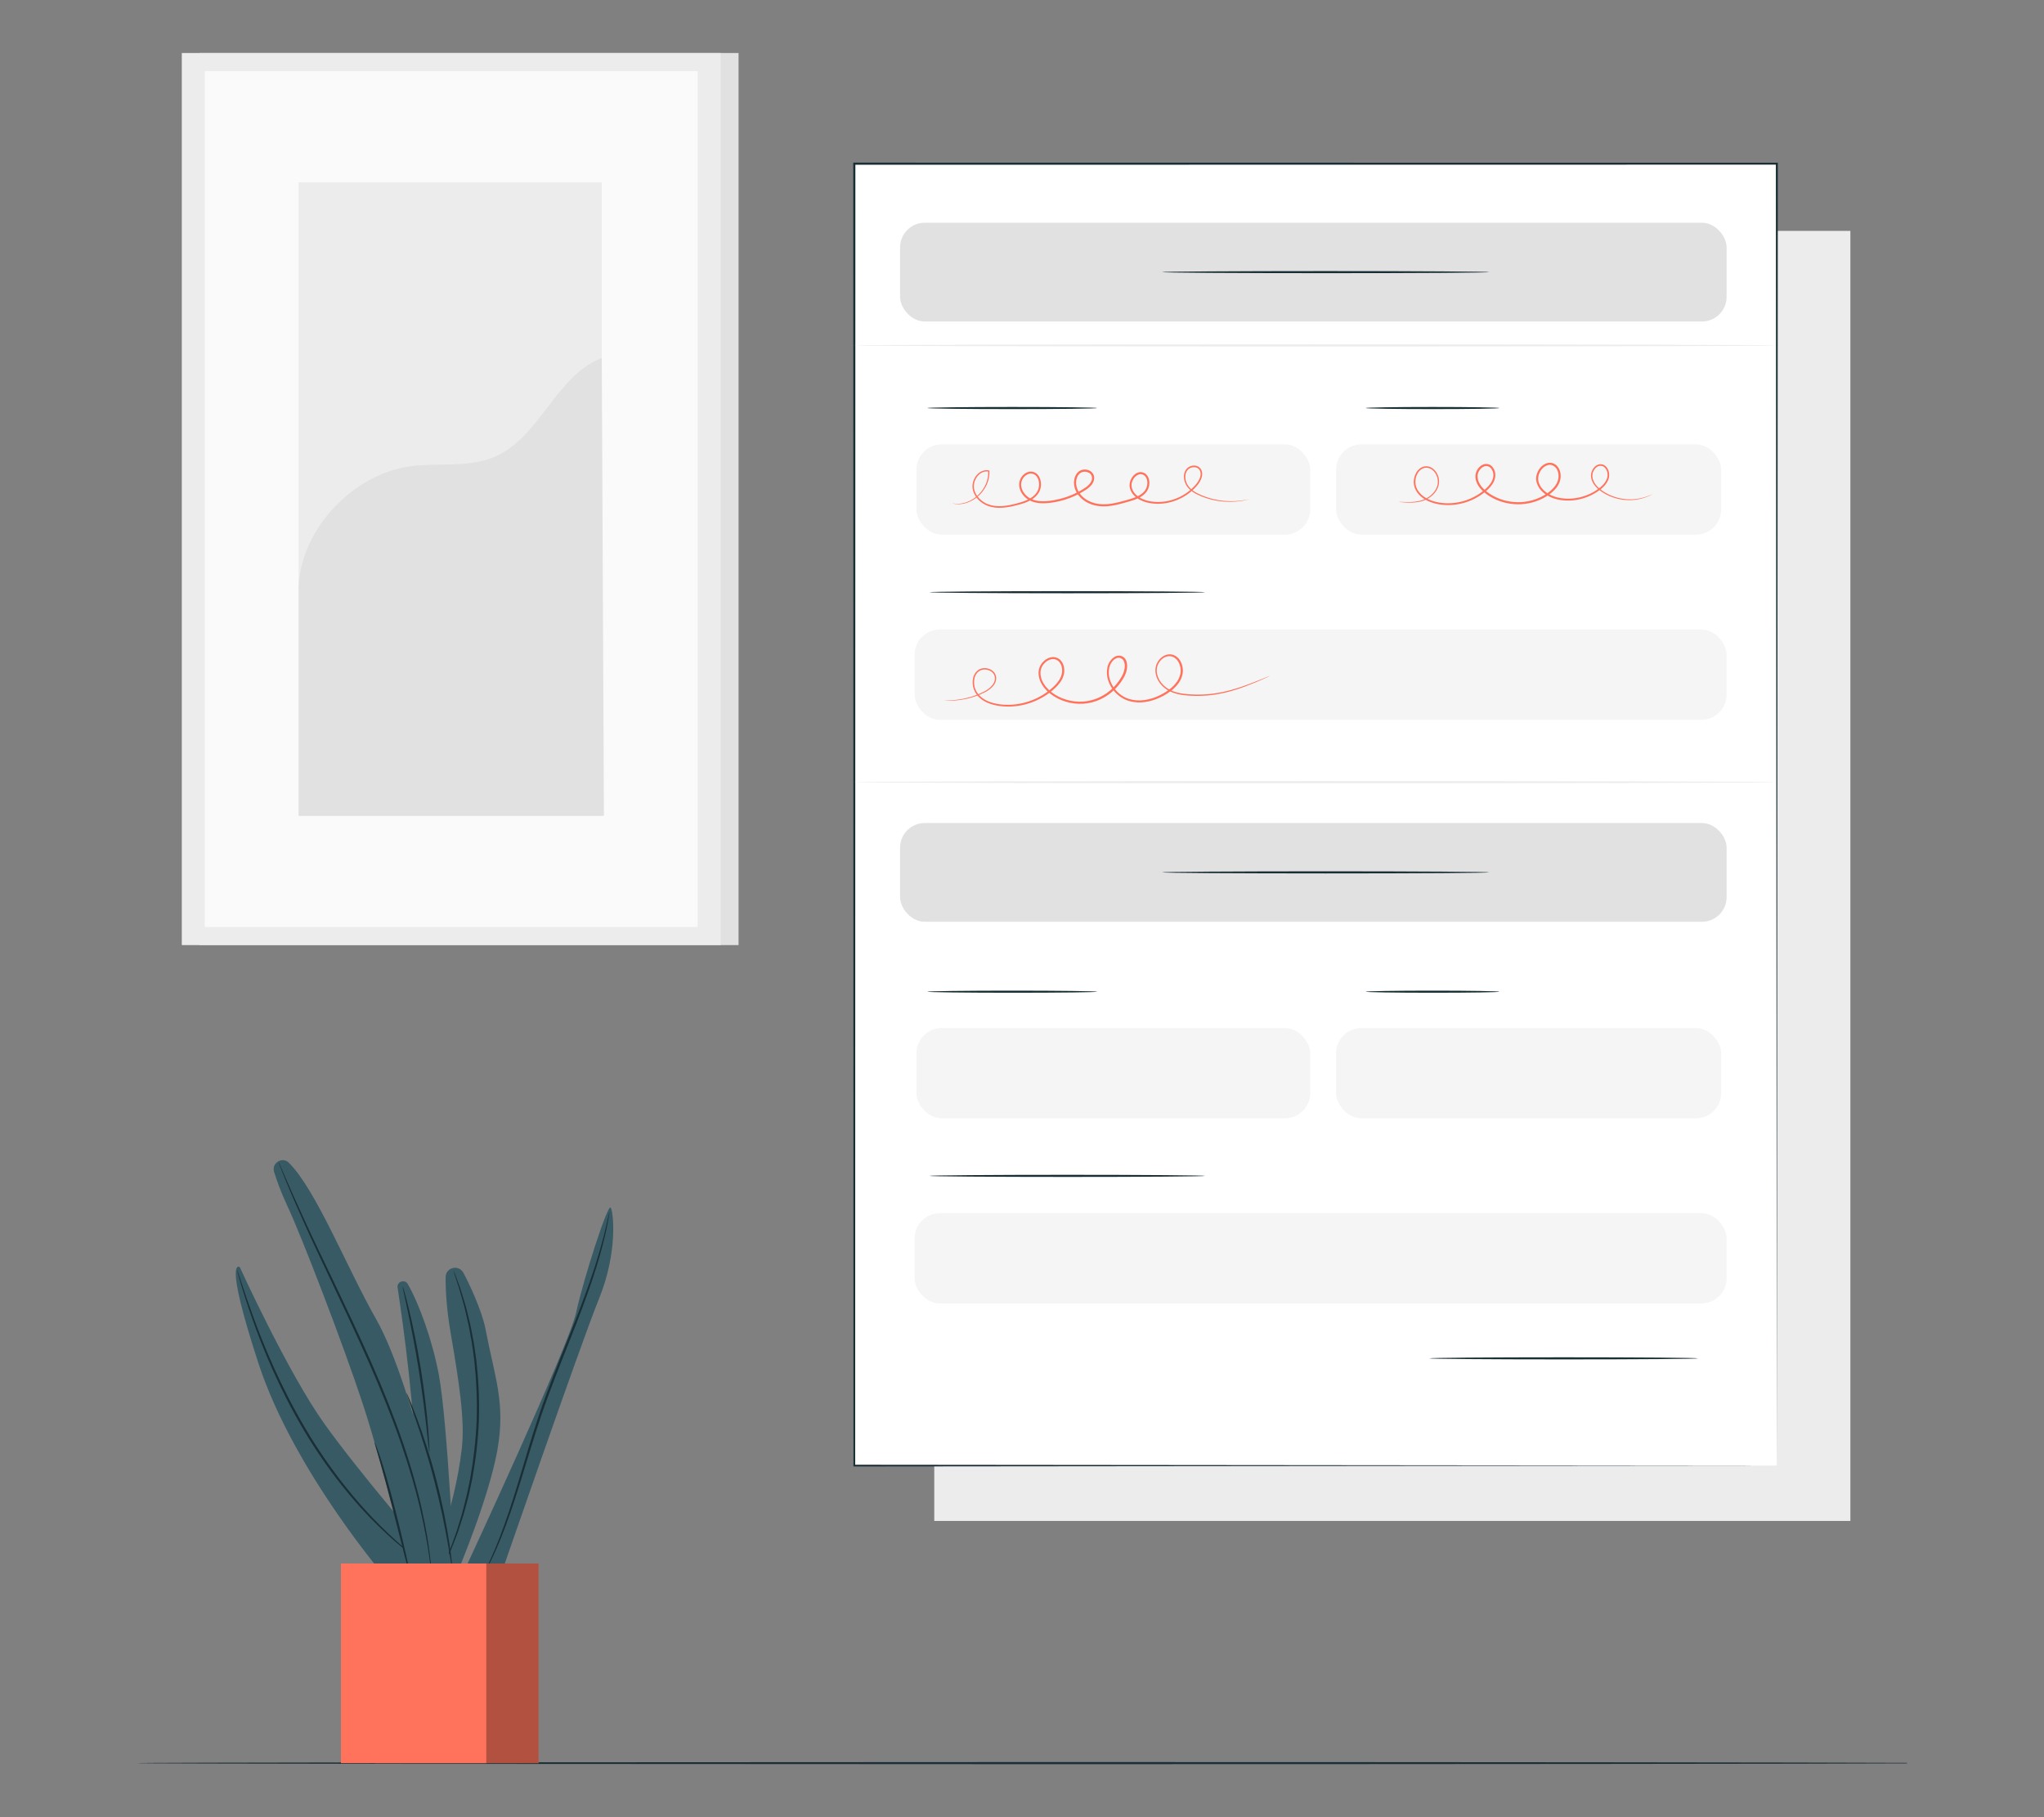 <?xml version="1.0" encoding="UTF-8"?>
<svg id="Layer_2" data-name="Layer 2" xmlns="http://www.w3.org/2000/svg" viewBox="0 0 540 480">
  <rect x="0" y="0" width="540" height="480" fill="#808080" stroke="none"/>
  <defs>
    <style>
      .cls-1 {
        fill: #ff735d;
      }

      .cls-1, .cls-2, .cls-3, .cls-4, .cls-5, .cls-6, .cls-7, .cls-8, .cls-9, .cls-10 {
        stroke-width: 0px;
      }

      .cls-2 {
        fill: #375a64;
      }

      .cls-3 {
        fill: #e1e1e1;
      }

      .cls-4 {
        fill: #ececec;
      }

      .cls-6 {
        fill: #f5f5f5;
      }

      .cls-7 {
        fill: none;
      }

      .cls-8 {
        fill: #1a2e35;
      }

      .cls-9 {
        fill: #fff;
      }

      .cls-11 {
        opacity: .3;
      }

      .cls-10 {
        fill: #fafafa;
      }
    </style>
  </defs>
  <g id="Layer_2-2" data-name="Layer 2">
    <g>
      <g>
        <rect class="cls-4" x="246.82" y="60.99" width="242.03" height="340.76"/>
        <g>
          <rect class="cls-3" x="52.76" y="14" width="142.36" height="235.64"/>
          <rect class="cls-4" x="48.03" y="14" width="142.36" height="235.64"/>
          <rect class="cls-10" x="54.09" y="18.78" width="130.23" height="226.08"/>
          <g>
            <rect class="cls-4" x="78.89" y="48.16" width="80.08" height="167.33"/>
            <path class="cls-3" d="M78.89,156.27c-.19-15.63,13.87-30.89,29.35-33.07,7.38-1.04,15.22.42,22.12-2.4,12.31-5.05,16.23-21.4,28.62-26.25l.57,120.94h-80.65v-59.21Z"/>
          </g>
        </g>
        <path class="cls-8" d="M497.87,465.73s.49-.02,1.48-.03c1,0,2.49-.02,4.49-.03v.12c-23.22.12-117.79.21-230.84.21-65.41-.03-124.61-.06-167.48-.08-21.42-.04-38.76-.07-50.75-.09-5.98-.02-10.63-.04-13.8-.05-1.57-.01-2.77-.02-3.59-.03-.81,0-1.22-.03-1.22-.03,0,0,.41-.02,1.22-.03.82,0,2.02-.02,3.59-.03,3.17-.01,7.81-.03,13.8-.05,11.99-.02,29.33-.05,50.75-.09,42.87-.02,102.07-.05,167.48-.08,113.05,0,207.62.09,230.84.21v.12c-2-.01-3.49-.02-4.49-.03-.99,0-1.48-.03-1.48-.03Z"/>
        <g>
          <g>
            <g>
              <rect class="cls-9" x="225.69" y="43.23" width="243.72" height="343.89"/>
              <path class="cls-8" d="M469.42,387.12c0-2.29-.11-140.73-.26-343.89l.26.26c-73.7,0-156.48.02-243.69.03h-.03l.28-.28c-.02,128.87-.04,248.04-.05,343.89l-.23-.23c148.03.14,241.84.23,243.72.23-1.88,0-95.69.09-243.72.23h-.23s0-.23,0-.23c-.02-95.86-.03-215.02-.05-343.89v-.28h.31c87.21,0,169.99.02,243.69.03h.26v.26c-.15,203.16-.26,341.61-.26,343.89Z"/>
            </g>
            <rect class="cls-6" x="242.11" y="271.55" width="104.04" height="23.85" rx="6.69" ry="6.69"/>
            <rect class="cls-6" x="352.98" y="271.55" width="101.74" height="23.85" rx="6.69" ry="6.69"/>
            <rect class="cls-6" x="241.62" y="320.45" width="214.53" height="23.85" rx="6.69" ry="6.69"/>
            <path class="cls-8" d="M289.88,261.95c0,.16-10.06.28-22.46.28s-22.46-.13-22.46-.28,10.05-.28,22.46-.28,22.46.13,22.46.28Z"/>
            <path class="cls-8" d="M396.14,261.95c0,.16-7.92.28-17.68.28s-17.68-.13-17.68-.28,7.92-.28,17.68-.28,17.68.13,17.68.28Z"/>
            <path class="cls-8" d="M318.39,310.6c0,.16-16.31.28-36.43.28s-36.43-.13-36.43-.28,16.31-.28,36.43-.28,36.43.13,36.43.28Z"/>
            <rect class="cls-3" x="237.79" y="217.4" width="218.36" height="26.08" rx="6.51" ry="6.51"/>
            <path class="cls-8" d="M393.48,230.43c0,.16-19.37.28-43.27.28s-43.27-.13-43.27-.28,19.37-.28,43.27-.28,43.27.13,43.27.28Z"/>
            <rect class="cls-3" x="237.79" y="58.84" width="218.36" height="26.08" rx="6.51" ry="6.51"/>
            <path class="cls-8" d="M393.48,71.88c0,.16-19.37.28-43.27.28s-43.27-.13-43.27-.28,19.37-.28,43.27-.28,43.27.13,43.27.28Z"/>
            <path class="cls-4" d="M469.42,91.24c0,.16-54.61.28-121.96.28s-121.98-.13-121.98-.28,54.6-.28,121.98-.28,121.96.13,121.96.28Z"/>
            <path class="cls-4" d="M469.42,206.6c0,.16-54.61.28-121.96.28s-121.98-.13-121.98-.28,54.6-.28,121.98-.28,121.96.13,121.96.28Z"/>
            <rect class="cls-6" x="242.11" y="117.38" width="104.04" height="23.85" rx="6.69" ry="6.69"/>
            <rect class="cls-6" x="352.98" y="117.38" width="101.74" height="23.85" rx="6.69" ry="6.69"/>
            <rect class="cls-6" x="241.62" y="166.28" width="214.53" height="23.85" rx="6.69" ry="6.69"/>
            <path class="cls-8" d="M289.88,107.78c0,.16-10.06.28-22.46.28s-22.46-.13-22.46-.28,10.05-.28,22.46-.28,22.46.13,22.46.28Z"/>
            <path class="cls-8" d="M396.14,107.78c0,.16-7.92.28-17.68.28s-17.68-.13-17.68-.28,7.92-.28,17.68-.28,17.68.13,17.68.28Z"/>
            <path class="cls-8" d="M318.39,156.43c0,.16-16.31.28-36.43.28s-36.43-.13-36.43-.28,16.31-.28,36.43-.28,36.43.13,36.43.28Z"/>
            <path class="cls-8" d="M448.63,358.8c0,.16-15.91.28-35.53.28s-35.53-.13-35.53-.28,15.91-.28,35.53-.28,35.53.13,35.53.28Z"/>
          </g>
          <path class="cls-1" d="M330.17,131.81s-.56.2-1.68.42c-1.12.2-2.8.42-4.97.28-2.15-.16-4.82-.66-7.59-2.08-.68-.37-1.36-.84-1.93-1.46-.58-.61-1-1.43-1.16-2.32-.16-.88-.05-1.9.56-2.7.62-.79,1.73-1.17,2.75-.87.51.15.97.53,1.21,1.02.25.49.3,1.06.2,1.59-.19,1.06-.78,2-1.5,2.79-1.42,1.6-3.29,2.92-5.46,3.73-2.16.81-4.62,1.11-7.05.64-1.21-.24-2.43-.69-3.44-1.51-.99-.8-1.82-2.06-1.68-3.49.07-.69.34-1.34.75-1.9.41-.55.98-1.04,1.71-1.2.73-.19,1.54.13,2.03.67.51.56.72,1.3.73,2.01.02.72-.15,1.43-.5,2.07-.36.65-.89,1.15-1.48,1.55-1.19.81-2.57,1.18-3.89,1.56-2.64.75-5.53,1.56-8.46.9-1.43-.34-2.83-1.02-3.89-2.11-1.06-1.07-1.78-2.58-1.69-4.16.04-.96.41-1.97,1.18-2.64.81-.67,1.97-.74,2.87-.31.45.22.87.57,1.08,1.06.22.48.26,1.01.13,1.5-.26.99-.98,1.69-1.7,2.24-2.98,2.06-6.37,3.29-9.79,3.72-1.69.21-3.49.23-5.1-.45-1.6-.67-2.88-2.12-3.13-3.84-.27-1.73.88-3.55,2.59-3.91.85-.17,1.79.17,2.32.83.55.65.78,1.47.82,2.26.04.8-.13,1.59-.5,2.29-.39.69-.93,1.24-1.54,1.69-1.23.88-2.64,1.32-3.99,1.67-2.67.71-5.48,1.2-7.96.29-1.22-.46-2.27-1.23-3.02-2.2-.74-.98-1.18-2.18-1.07-3.35.11-1.16.66-2.21,1.45-2.95.78-.74,1.9-1.12,2.9-.87l.12.03v.12c.08,2.39-.93,4.42-2.13,5.78-1.2,1.4-2.62,2.18-3.81,2.6-1.21.41-2.2.41-2.86.36-.65-.09-.98-.18-.98-.18-.01-.11,1.39.48,3.78-.34,1.15-.43,2.53-1.22,3.68-2.6,1.15-1.34,2.1-3.32,2-5.61l.12.15c-.89-.21-1.87.12-2.59.81-.72.69-1.22,1.67-1.32,2.73-.17,2.17,1.58,4.32,3.87,5.13,2.34.85,5.05.38,7.7-.34,1.33-.36,2.69-.79,3.82-1.61.56-.41,1.06-.93,1.4-1.53.31-.61.47-1.33.43-2.04-.03-.7-.25-1.43-.7-1.95-.44-.54-1.16-.79-1.84-.66-1.39.29-2.43,1.87-2.17,3.33.22,1.49,1.38,2.82,2.82,3.42,1.47.62,3.17.61,4.82.4,3.32-.42,6.66-1.64,9.52-3.62.67-.51,1.3-1.15,1.49-1.93.21-.77-.16-1.59-.91-1.91-.71-.35-1.66-.28-2.26.23-.62.54-.95,1.38-.98,2.24-.08,1.39.56,2.75,1.53,3.73.97,1,2.27,1.64,3.62,1.96,2.74.62,5.55-.13,8.18-.88,1.33-.38,2.65-.75,3.74-1.48.53-.36,1.01-.82,1.31-1.36.3-.54.45-1.18.44-1.8,0-.62-.2-1.23-.58-1.66-.39-.42-.98-.65-1.53-.51-1.12.27-1.94,1.49-2.06,2.63-.13,1.16.57,2.31,1.48,3.04.92.75,2.07,1.19,3.22,1.42,2.33.46,4.7.18,6.79-.59,2.1-.77,3.91-2.04,5.29-3.58.7-.75,1.25-1.63,1.42-2.57.19-.92-.25-1.92-1.12-2.15-.84-.25-1.82.07-2.33.73-.53.67-.64,1.59-.5,2.4.27,1.69,1.59,2.86,2.89,3.56,2.69,1.41,5.33,1.95,7.45,2.14,2.14.18,3.82,0,4.93-.17.56-.09.98-.17,1.27-.23.28-.06.43-.08.43-.08Z"/>
          <path class="cls-1" d="M436.56,130.52s-.43.31-1.37.68c-.93.37-2.36.83-4.28.9-1.9.06-4.31-.26-6.72-1.57-1.18-.65-2.44-1.51-3.27-2.87-.4-.68-.68-1.49-.59-2.36.11-.85.53-1.69,1.26-2.24.37-.27.83-.45,1.32-.44.49,0,.96.23,1.32.56.7.69.99,1.7.88,2.68-.13.99-.68,1.87-1.36,2.59-.69.72-1.51,1.3-2.38,1.82-1.75,1.03-3.78,1.72-5.94,1.9-2.14.17-4.46-.07-6.49-1.21-1.01-.56-1.93-1.37-2.52-2.44-.29-.53-.51-1.1-.58-1.73-.06-.63.05-1.26.27-1.84.44-1.15,1.32-2.21,2.59-2.61.63-.2,1.37-.14,1.95.2.6.31,1.04.87,1.31,1.46.53,1.2.45,2.64-.14,3.81-.58,1.18-1.55,2.1-2.59,2.85-2.11,1.48-4.66,2.37-7.3,2.52-2.64.15-5.27-.42-7.55-1.62-1.13-.6-2.2-1.34-3.07-2.29-.86-.93-1.54-2.16-1.52-3.49.04-1.33.84-2.6,2.09-3.1.63-.25,1.4-.16,1.95.23.56.39.9.98,1.08,1.59.38,1.24-.04,2.56-.73,3.52-.69.99-1.59,1.73-2.5,2.41-3.69,2.71-8.33,3.53-12.28,2.63-1.96-.45-3.85-1.4-4.98-2.98-.56-.77-.92-1.71-.92-2.64-.03-.93.22-1.83.66-2.6.45-.76,1.15-1.4,2.01-1.6.85-.21,1.74.04,2.38.53,1.27,1,1.8,2.6,1.6,3.99-.21,1.4-1.03,2.5-1.92,3.25-.91.76-1.91,1.21-2.84,1.44-1.87.45-3.38.32-4.37.27-.47-.04-.85-.07-1.13-.1-.25-.03-.38-.05-.38-.06,0,0,.13,0,.39,0,.28.01.66.03,1.13.04.99.01,2.49.11,4.31-.37.9-.24,1.86-.7,2.72-1.43.84-.73,1.6-1.79,1.78-3.09.17-1.27-.35-2.77-1.51-3.65-.58-.43-1.34-.64-2.07-.45-.73.18-1.35.73-1.75,1.43-.8,1.41-.84,3.37.28,4.79,1.05,1.46,2.84,2.36,4.73,2.78,3.82.86,8.31.04,11.87-2.59.88-.66,1.75-1.39,2.37-2.29.63-.89.97-2.02.65-3.07-.15-.51-.44-1-.87-1.29-.42-.29-.97-.36-1.46-.17-.99.38-1.71,1.5-1.73,2.59-.01,1.13.57,2.24,1.38,3.11.81.88,1.83,1.59,2.92,2.17,2.18,1.15,4.72,1.7,7.25,1.56,2.53-.15,4.99-1,7-2.42,1-.71,1.89-1.58,2.41-2.64.53-1.04.59-2.3.14-3.34-.43-1.04-1.56-1.71-2.6-1.36-1.04.32-1.86,1.26-2.24,2.28-.19.51-.28,1.06-.24,1.59.05.52.25,1.06.51,1.53.52.96,1.37,1.71,2.31,2.24,1.9,1.08,4.13,1.32,6.2,1.17,2.08-.17,4.05-.83,5.74-1.81.84-.5,1.64-1.06,2.29-1.73.65-.66,1.14-1.47,1.26-2.33.11-.85-.16-1.76-.74-2.32-.58-.58-1.5-.59-2.12-.1-.63.46-1.03,1.22-1.12,1.96-.09.74.16,1.51.52,2.14.76,1.28,1.97,2.13,3.11,2.78,2.34,1.3,4.69,1.66,6.56,1.63,1.89-.03,3.32-.45,4.25-.78.94-.34,1.39-.61,1.41-.57Z"/>
          <path class="cls-1" d="M335.47,178.55s-.14.08-.42.21c-.31.14-.72.33-1.25.57-1.1.49-2.73,1.2-4.88,2.01-2.15.79-4.83,1.67-8.07,2.15-1.62.24-3.36.36-5.22.32-1.84-.06-3.84-.14-5.81-.88-1.95-.7-3.82-2.31-4.41-4.59-.3-1.11-.22-2.41.43-3.47.61-1.04,1.68-1.93,3.01-2.03,1.34-.1,2.58.84,3.12,2.02.58,1.17.71,2.58.27,3.87-.42,1.28-1.27,2.38-2.28,3.27-1.01.89-2.18,1.61-3.42,2.2-2.46,1.16-5.42,1.8-8.26.96-2.82-.82-5.14-3.31-5.74-6.32-.13-.75-.14-1.54-.02-2.3.1-.77.44-1.54.94-2.15.49-.61,1.2-1.17,2.09-1.21.89-.04,1.73.59,2.01,1.4.54,1.62,0,3.28-.8,4.62-.8,1.35-1.82,2.59-3.05,3.61-2.42,2.07-5.59,3.21-8.71,3.09-3.1-.09-6.13-1.27-8.34-3.36-1.07-1.05-1.95-2.38-2.21-3.89-.12-.74-.13-1.54.15-2.27.26-.72.71-1.36,1.27-1.85.56-.5,1.26-.86,2.03-.95.77-.12,1.57.17,2.14.67,1.13,1.07,1.33,2.71.97,4.07-.38,1.39-1.29,2.5-2.26,3.42-.98.91-2.04,1.7-3.16,2.36-2.24,1.32-4.68,2.12-7.1,2.41-2.42.28-4.82.11-6.98-.63-1.07-.38-2.08-.94-2.87-1.72-.81-.76-1.35-1.77-1.56-2.81-.22-1.03-.15-2.12.28-3.05.42-.93,1.3-1.66,2.28-1.78.97-.15,1.94.15,2.65.73.72.59,1.03,1.58.84,2.42-.16.86-.69,1.54-1.26,2.05-.57.52-1.21.91-1.84,1.22-1.26.61-2.46,1.06-3.57,1.36-2.22.63-4.01.75-5.22.78-1.21.01-1.84-.08-1.84-.08,0,0,.16-.01.47,0,.31,0,.77,0,1.37-.03,1.2-.06,2.98-.22,5.16-.87,1.09-.32,2.28-.77,3.51-1.39.61-.31,1.22-.69,1.76-1.2.53-.5,1.01-1.13,1.14-1.89.15-.76-.12-1.58-.75-2.11-.63-.51-1.52-.77-2.38-.63-.87.12-1.61.74-1.99,1.58-.39.84-.44,1.85-.24,2.81.37,1.98,2.12,3.52,4.18,4.2,2.07.7,4.43.86,6.78.57,2.35-.3,4.73-1.08,6.9-2.38,1.09-.64,2.11-1.42,3.06-2.3.93-.88,1.76-1.94,2.1-3.18.32-1.21.11-2.68-.83-3.54-.94-.9-2.49-.61-3.45.3-.5.44-.89,1-1.12,1.63-.23.62-.23,1.31-.12,1.99.23,1.36,1.04,2.59,2.05,3.59,2.08,1.97,5,3.11,7.97,3.19,2.98.11,6-.98,8.32-2.96,1.18-.98,2.15-2.17,2.92-3.46.39-.66.69-1.31.83-2.04.15-.71.17-1.46-.07-2.09-.22-.64-.83-1.06-1.47-1.05-.64.02-1.25.46-1.67,1-.9,1.09-1.03,2.63-.81,4.01.54,2.78,2.72,5.14,5.34,5.9,2.66.8,5.5.2,7.88-.92,2.36-1.14,4.64-2.79,5.44-5.15.39-1.15.28-2.44-.24-3.5-.49-1.07-1.54-1.84-2.66-1.76-1.11.07-2.09.85-2.64,1.79-.58.94-.67,2.09-.4,3.13.54,2.11,2.27,3.65,4.13,4.33,1.88.72,3.85.82,5.67.89,1.83.06,3.56-.05,5.16-.27,3.21-.44,5.89-1.29,8.04-2.04,2.15-.77,3.79-1.45,4.91-1.9.54-.22.96-.39,1.27-.51.29-.11.44-.17.44-.16Z"/>
        </g>
        <g>
          <g>
            <path class="cls-2" d="M102.77,417.8s-25.02-28.8-34.46-57.6c-9.44-28.8-4.96-25.49-4.96-25.49,0,0,12.75,27.98,22.43,41.49,9.68,13.51,26.91,33.34,26.91,33.34l-9.91,8.26Z"/>
            <path class="cls-2" d="M107.75,339.19c-.81-1.41-2.96-.68-2.71.93,1.53,10.12,4.82,33.86,4.69,49.25-.17,20,0,27.73,0,27.73h10.41s-1.85-41.35-4.2-53.95c-1.65-8.84-5.15-18.65-8.2-23.96Z"/>
            <path class="cls-2" d="M113.43,413.74s6.56-13.78,8.57-31.09c.86-7.36-.67-17.31-2.95-30.59-1.1-6.43-1.35-11.33-1.32-14.72.03-2.56,3.41-3.4,4.67-1.17,1.26,2.24,4.89,9.9,5.82,14.71,2.52,13.11,5.38,19.67,3.19,32.1-2.19,12.44-10.25,31.6-10.25,31.6l-7.73-.84Z"/>
            <path class="cls-2" d="M122.81,414.58s27.47-59.04,29.38-67.8c1.9-8.76,8.38-28.94,9.14-27.8.76,1.14,1.9,11.81-3.05,23.99-4.95,12.19-26.09,73.41-26.09,73.41h-9.38"/>
            <path class="cls-8" d="M110.42,411.94s-.28-.17-.77-.53c-.49-.37-1.23-.89-2.13-1.63-1.83-1.44-4.39-3.62-7.38-6.52-6-5.76-13.46-14.64-19.93-25.58-6.48-10.94-10.85-21.64-13.61-29.47-1.38-3.92-2.39-7.13-3.04-9.36-.34-1.11-.57-1.98-.73-2.57-.16-.59-.23-.9-.21-.91.02,0,.13.3.33.88.21.63.49,1.48.83,2.54.72,2.21,1.79,5.39,3.22,9.29,2.85,7.78,7.26,18.42,13.72,29.31,6.44,10.9,13.82,19.77,19.72,25.59,2.94,2.92,5.46,5.15,7.24,6.64.88.76,1.59,1.31,2.06,1.71.47.39.71.61.7.62Z"/>
            <path class="cls-8" d="M113.43,383.62s-.13-.61-.25-1.73c-.13-1.22-.3-2.81-.51-4.73-.44-3.99-1.11-9.5-2.08-15.55-.98-6.05-2.06-11.5-2.9-15.43-.41-1.89-.74-3.45-1-4.65-.24-1.1-.35-1.71-.31-1.72.04-.01.23.58.53,1.67.31,1.08.71,2.66,1.19,4.62.94,3.91,2.09,9.36,3.07,15.42.97,6.07,1.59,11.6,1.92,15.61.17,2.01.27,3.63.32,4.76.05,1.12.06,1.75.02,1.75Z"/>
            <path class="cls-8" d="M119.86,335.71s.13.25.32.75c.21.56.48,1.28.82,2.19.36.95.78,2.12,1.18,3.52.41,1.39.94,2.95,1.34,4.73.22.89.44,1.81.68,2.78.23.97.39,1.99.6,3.04.45,2.1.73,4.37,1.06,6.76.54,4.79.83,10.09.66,15.65-.22,5.56-.9,10.83-1.77,15.56-.5,2.36-.94,4.6-1.54,6.66-.29,1.03-.52,2.04-.82,2.99-.3.94-.6,1.85-.88,2.72-.52,1.74-1.16,3.27-1.67,4.62-.5,1.36-1,2.5-1.43,3.42-.41.88-.73,1.59-.98,2.13-.23.48-.36.73-.38.72-.02,0,.07-.27.27-.77.22-.55.51-1.27.88-2.17.4-.93.87-2.08,1.33-3.45.48-1.36,1.09-2.88,1.58-4.63.27-.87.55-1.78.84-2.72.29-.95.51-1.95.78-2.98.57-2.05.99-4.29,1.48-6.64.84-4.72,1.5-9.95,1.72-15.48.17-5.53-.1-10.8-.61-15.56-.32-2.37-.57-4.64-1-6.73-.2-1.05-.35-2.07-.57-3.03-.22-.96-.44-1.89-.64-2.77-.37-1.78-.87-3.34-1.25-4.73-.37-1.4-.75-2.58-1.08-3.54-.3-.92-.54-1.66-.72-2.23-.16-.51-.23-.78-.21-.79Z"/>
            <path class="cls-8" d="M161.01,320.17s0,.09-.02.26c-.03.21-.07.46-.12.77-.12.67-.27,1.67-.54,2.94-.53,2.54-1.41,6.2-2.79,10.63-1.37,4.44-3.25,9.64-5.47,15.35-2.22,5.72-4.79,11.94-7.23,18.57-2.48,6.62-4.38,13.08-6.18,18.94-1.78,5.87-3.46,11.13-5.09,15.48-1.61,4.35-3.17,7.78-4.34,10.1-.56,1.17-1.07,2.04-1.4,2.64-.15.27-.28.49-.38.68-.09.15-.14.23-.15.22,0,0,.02-.09.1-.25.09-.19.2-.42.33-.7.29-.62.76-1.5,1.29-2.69,1.11-2.34,2.6-5.78,4.15-10.14,1.57-4.35,3.22-9.62,4.96-15.49,1.76-5.87,3.66-12.35,6.14-18.99,2.44-6.65,5.04-12.87,7.28-18.57,2.25-5.7,4.16-10.87,5.58-15.28,1.42-4.41,2.36-8.03,2.96-10.55.3-1.26.49-2.25.65-2.91.07-.3.13-.55.18-.76.04-.17.07-.26.08-.25Z"/>
            <g>
              <path class="cls-2" d="M76.3,307.13c-1.73-1.72-4.61.08-3.89,2.41.73,2.37,1.83,5.42,3.45,8.88,3.78,8.03,14.87,36.83,20.06,52.64,5.19,15.82,12.51,45.32,12.51,45.32l11.09-1.8s-10.15-48.48-20.06-65.95c-7.97-14.04-15.93-34.32-23.16-41.5Z"/>
              <path class="cls-8" d="M98.96,380.95s.24.46.57,1.33c.33.87.77,2.14,1.28,3.72,1.02,3.16,2.27,7.58,3.53,12.49,1.26,4.91,2.3,9.38,3.03,12.62.33,1.53.61,2.82.83,3.84.19.91.27,1.42.23,1.43-.04,0-.2-.48-.45-1.37-.27-1.01-.61-2.28-1.02-3.8-.85-3.34-1.96-7.72-3.2-12.57-1.26-4.9-2.44-9.33-3.36-12.52-.44-1.5-.81-2.77-1.1-3.77-.26-.89-.39-1.39-.36-1.4Z"/>
              <path class="cls-8" d="M114,415.48s-.03-.1-.06-.3c-.03-.23-.07-.52-.13-.87-.12-.77-.22-1.91-.45-3.36-.41-2.91-1.13-7.11-2.32-12.23-1.18-5.12-2.91-11.15-5.19-17.72-2.27-6.57-5.13-13.67-8.36-21.02-6.52-14.68-13.04-27.7-17.32-37.32-2.16-4.8-3.84-8.72-4.94-11.45-.56-1.36-.97-2.43-1.25-3.15-.13-.34-.23-.61-.31-.83-.07-.19-.1-.29-.09-.29,0,0,.06.09.14.27.1.21.21.48.36.8.33.75.78,1.79,1.35,3.11,1.17,2.7,2.9,6.59,5.11,11.37,4.38,9.57,10.95,22.56,17.48,37.26,3.24,7.36,6.08,14.48,8.34,21.08,2.26,6.6,3.95,12.65,5.08,17.8,1.14,5.15,1.81,9.37,2.15,12.3.2,1.46.27,2.6.35,3.38.03.36.05.65.07.88.01.2.01.3,0,.3Z"/>
              <path class="cls-8" d="M119.52,414.58s-.17-.66-.37-1.86c-.22-1.3-.51-3.02-.86-5.1-.76-4.3-1.93-10.21-3.61-16.66-1.66-6.45-3.53-12.18-4.97-16.3-.71-1.99-1.29-3.63-1.73-4.87-.42-1.15-.63-1.79-.59-1.81.04-.02.32.6.8,1.72.48,1.13,1.15,2.76,1.91,4.81,1.54,4.09,3.48,9.83,5.15,16.3,1.68,6.46,2.79,12.41,3.45,16.74.32,2.16.56,3.92.68,5.13.13,1.22.19,1.89.15,1.9Z"/>
            </g>
          </g>
          <g>
            <rect class="cls-1" x="99" y="412.99" width="43.29" height="52.74"/>
            <g class="cls-11">
              <rect class="cls-5" x="99" y="412.99" width="43.29" height="52.74"/>
            </g>
            <rect class="cls-1" x="90.07" y="412.99" width="38.4" height="52.74"/>
          </g>
        </g>
      </g>
      <rect class="cls-7" width="540" height="480"/>
    </g>
  </g>
</svg>